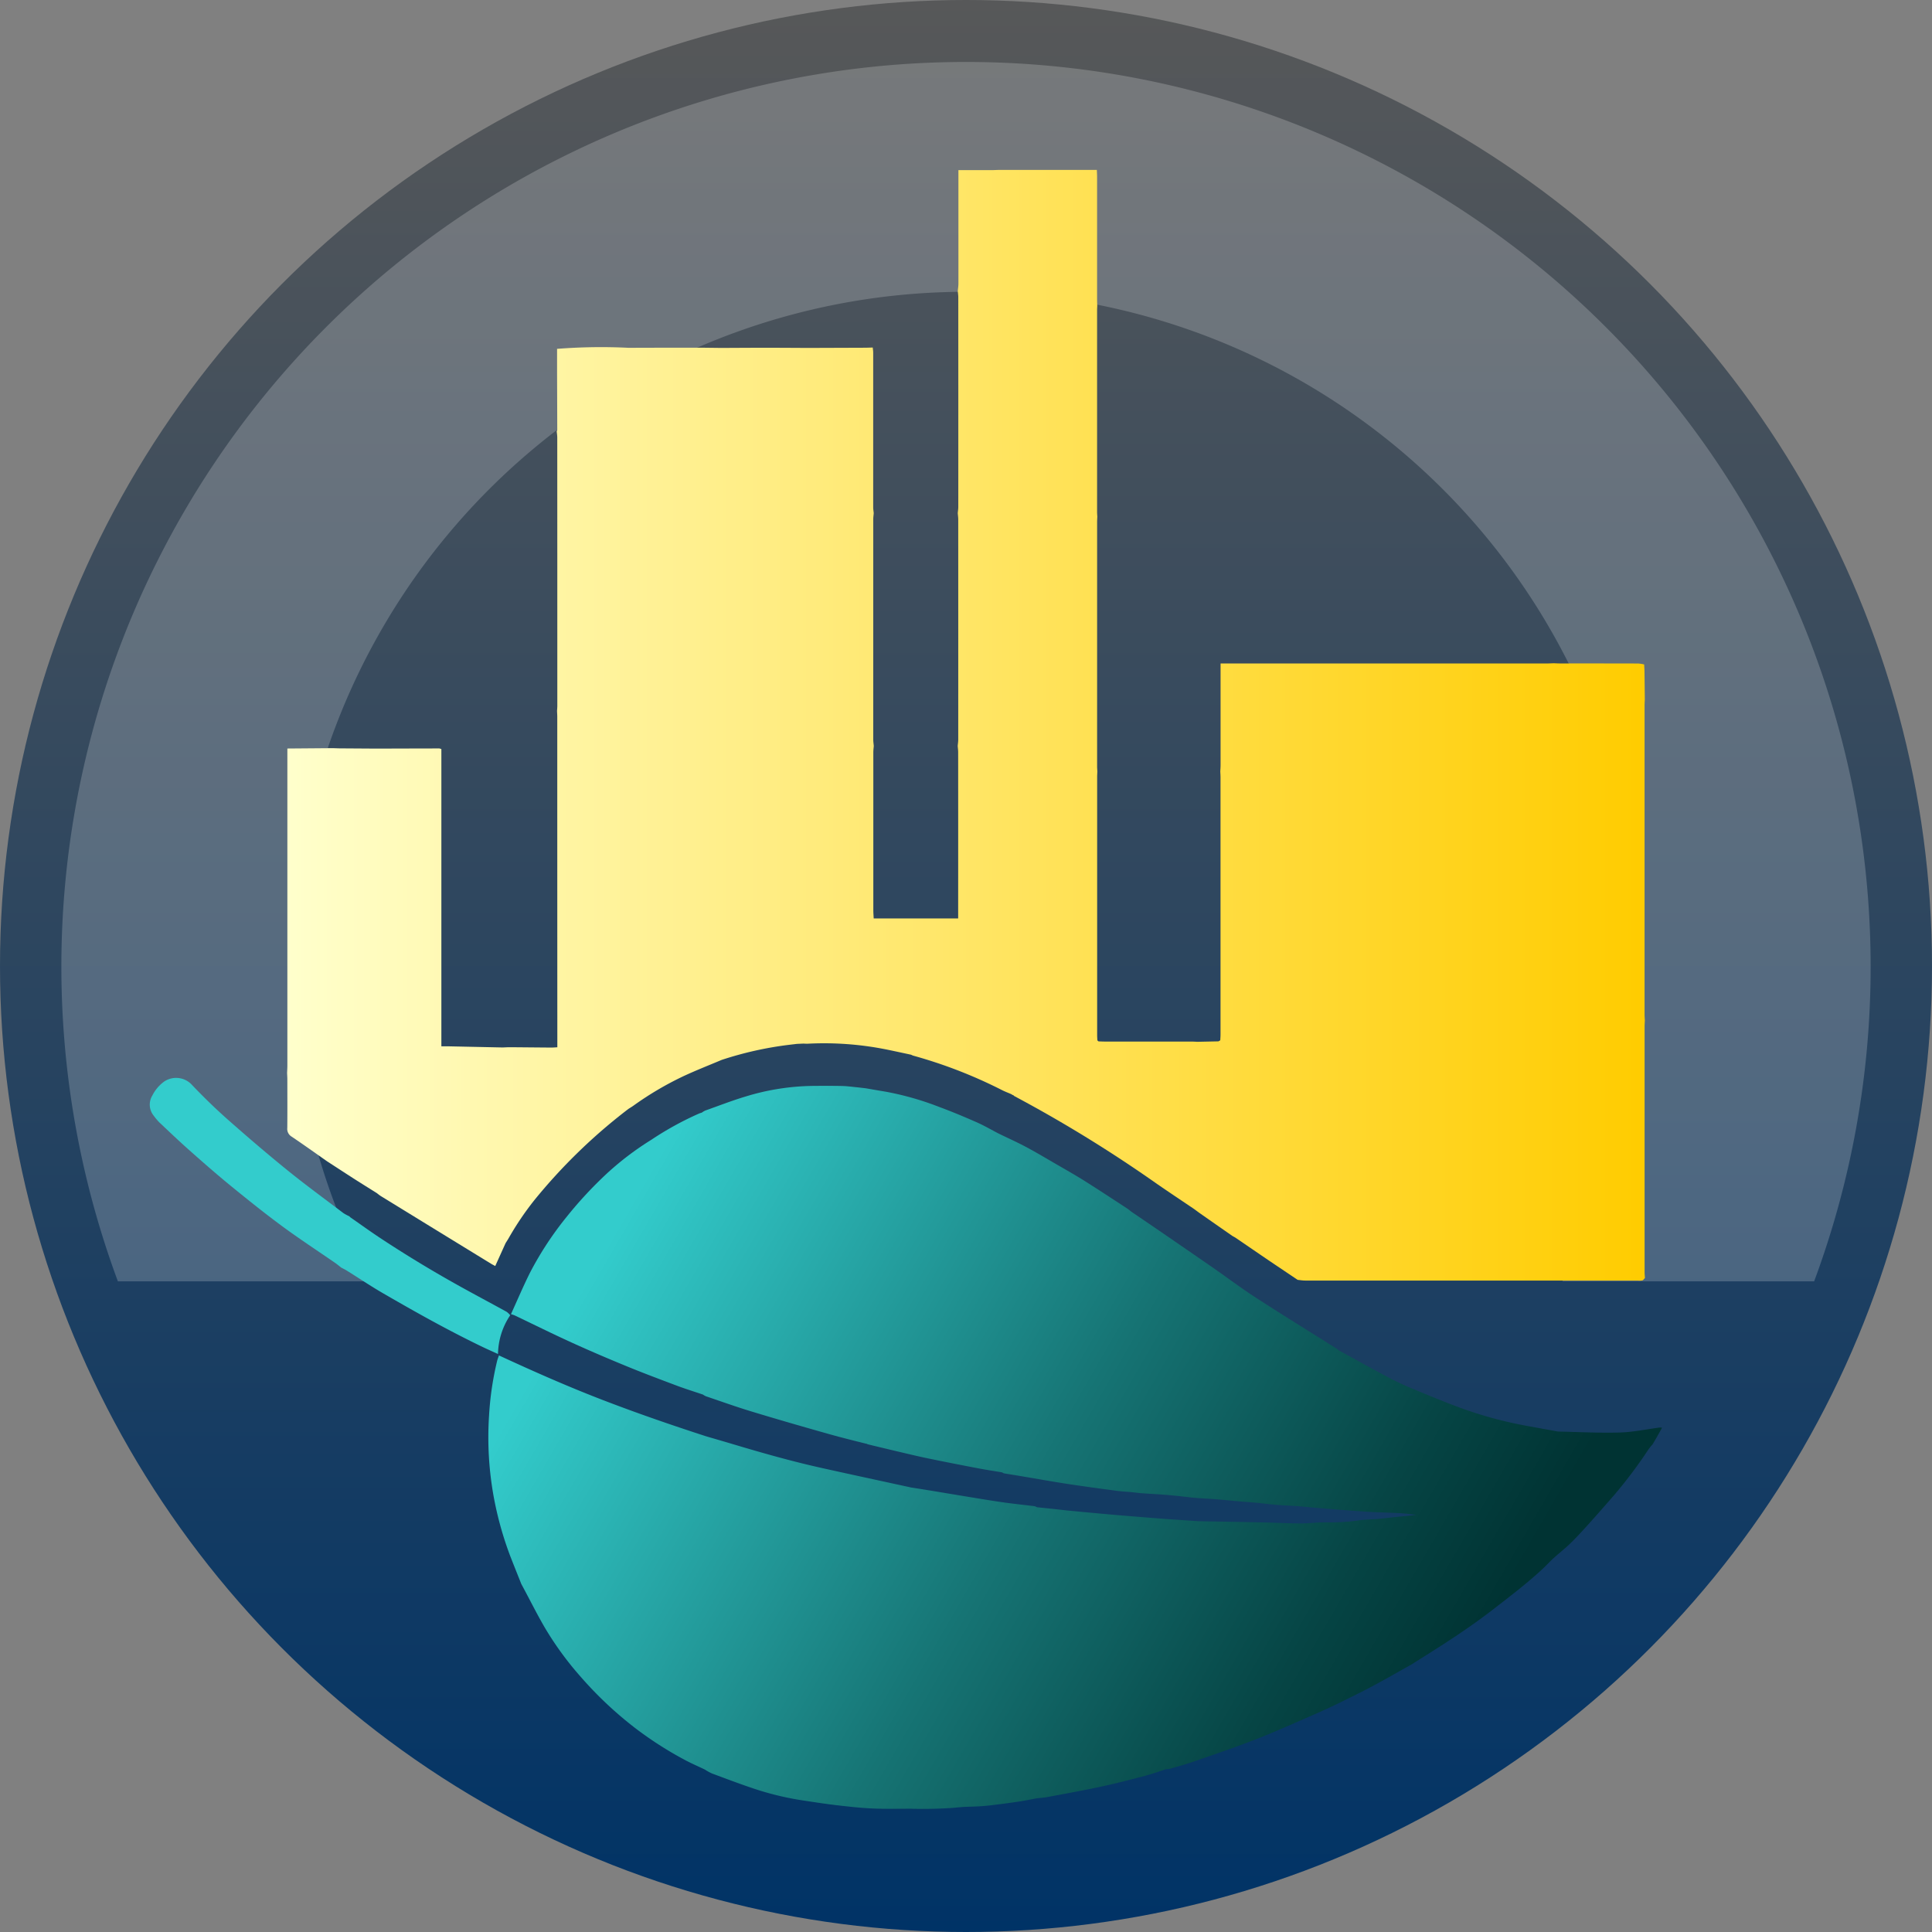 <?xml version="1.0" encoding="UTF-8"?> <svg xmlns="http://www.w3.org/2000/svg" xmlns:xlink="http://www.w3.org/1999/xlink" viewBox="0 0 208 208"><rect x="0" y="0" width="208" height="208" fill="#808080" stroke="none"/> <defs> <style>.cls-1{fill:url(#linear-gradient);}.cls-2{fill:#fff;fill-opacity:0.2;}.cls-3{fill:url(#linear-gradient-2);}.cls-4{fill:url(#GRADIENT_green);}.cls-5{fill:#3cc;}</style> <linearGradient id="linear-gradient" x1="104" y1="208" x2="104" gradientUnits="userSpaceOnUse"> <stop offset="0" stop-color="#036"></stop> <stop offset="1" stop-color="#575859"></stop> </linearGradient> <linearGradient id="linear-gradient-2" x1="30.909" y1="78.081" x2="177.091" y2="78.081" gradientUnits="userSpaceOnUse"> <stop offset="0" stop-color="#ffc"></stop> <stop offset="1" stop-color="#fc0"></stop> </linearGradient> <linearGradient id="GRADIENT_green" x1="59.368" y1="132.937" x2="158.063" y2="189.918" gradientUnits="userSpaceOnUse"> <stop offset="0.05" stop-color="#3cc"></stop> <stop offset="0.111" stop-color="#2fc0c0"></stop> <stop offset="0.516" stop-color="#167474"></stop> <stop offset="0.806" stop-color="#064545"></stop> <stop offset="0.95" stop-color="#033"></stop> </linearGradient> </defs> <title>logo</title> <g id="Layer_2" data-name="Layer 2"> <g id="logo_only" data-name="logo only"> <circle class="cls-1" cx="104" cy="104" r="104"></circle> <path id="transparent_path" data-name="transparent path" class="cls-2" d="M201.393,104a97.393,97.393,0,1,0-188.7,33.953h27.1a72.616,72.616,0,1,1,128.412,0h27.105A97.179,97.179,0,0,0,201.393,104Z"></path> <path class="cls-3" d="M177.058,136.958q0-13.228,0-26.456c0-.207.018-.415.028-.623-.011-.228-.031-.456-.031-.685q0-16.605,0-33.21c0-.228.017-.457.026-.685-.011-.989-.02-1.977-.034-2.965,0-.267-.024-.533-.037-.8h0a4.078,4.078,0,0,0-.642-.1q-4.206-.011-8.413-.006c-.228,0-.456-.014-.684-.022-.271.009-.542.026-.812.026q-17.094,0-34.187,0h-.864v.741q0,5.1,0,10.206c0,.229-.021.457-.031.686.009.208.025.416.025.624q0,13.844,0,27.688c0,.208-.019.416-.028.624l-.2.111-2.265.048a4.1,4.1,0,0,0-.218.407,4.1,4.1,0,0,1,.218-.407c-.228-.009-.455-.025-.683-.025q-4.639,0-9.28,0c-.228,0-.456-.013-.684-.02l-.117-.108c-.009-.187-.025-.374-.025-.561q0-13.909,0-27.82c0-.187.014-.374.022-.561-.009-.187-.027-.374-.026-.561q0-13.158,0-26.318c0-.187.014-.374.022-.561-.009-.166-.025-.332-.025-.5q0-10.877,0-21.752c0-.146.012-.291.018-.437-.007-.229-.018-.458-.018-.687q0-6.6,0-13.208c0-.24-.015-.479-.025-.749h-.771q-4.821,0-9.64,0c-.271,0-.541.016-.812.024h-3.681V19.1q0,5.717,0,11.434c0,.267-.045.534-.069.8.019.226.055.453.055.679q.006,11.279,0,22.557c0,.226-.038.452-.058.678.018.227.052.454.052.681q.006,11.85,0,23.7c0,.227-.037.453-.057.679.017.228.049.455.049.682q.006,8.543,0,17.084v.806H94.062c-.016-.343-.04-.609-.04-.876q0-6.6,0-13.2c0-1.272,0-2.543,0-3.815,0-.227.032-.455.049-.682-.02-.226-.057-.453-.057-.679q0-5.035,0-10.069,0-3.846,0-7.691c0-1.98,0-3.96,0-5.94,0-.227.033-.454.051-.681-.019-.206-.056-.412-.057-.618q0-4.446,0-8.893,0-3.882,0-7.765c0-.186-.032-.371-.049-.557-.272.007-.543.02-.814.022l-6.2.022c-1.493-.007-2.986-.019-4.48-.019-1.6,0-3.194.012-4.791.019-.939-.009-1.878-.027-2.818-.026q-3.6,0-7.2.013a60.468,60.468,0,0,0-7.682.113v2.406q.012,3.147.021,6.293a.579.579,0,0,1-.058.173c.02.227.058.454.058.681q.007,14.439.006,28.878c0,.187-.019.374-.03.561.009.208.025.416.025.624q0,17.439.007,34.877v.7c-.246.012-.464.033-.683.031-1.481-.01-2.963-.027-4.445-.037-.249,0-.5.017-.748.026l-5.878-.124c-.223,0-.447,0-.731,0v-32a1.037,1.037,0,0,0-.23-.069q-3.347.006-6.694.018h0q-1.978-.013-3.956-.026c-.268,0-.535-.015-.8-.023l-4.9.039v.813q0,16.656,0,33.311c0,.271-.019.541-.029.812.009.228.026.456.026.684,0,1.745.013,3.49-.006,5.235a.962.962,0,0,0,.462.924c1.29.868,2.555,1.774,3.829,2.666.977.633,1.951,1.27,2.932,1.9.8.511,1.606,1.011,2.41,1.515.149.111.29.233.447.329q5.931,3.645,11.865,7.282c.14.086.288.158.444.243.377-.832.744-1.646,1.112-2.459.109-.176.223-.349.327-.529a31.859,31.859,0,0,1,2.761-4.09,59.658,59.658,0,0,1,10.138-9.836c.174-.112.353-.216.522-.336a34.738,34.738,0,0,1,5.37-3.173c1.355-.633,2.753-1.177,4.131-1.761a37.707,37.707,0,0,1,7.278-1.631l.843-.1.661-.03c.166,0,.333.019.5.011a34.081,34.081,0,0,1,8.569.641c.855.176,1.708.363,2.561.545a1.642,1.642,0,0,0,.225.1,51.156,51.156,0,0,1,9.58,3.719c.313.156.643.28.965.419l.139.086.123.051a.414.414,0,0,0,.089.084,145.733,145.733,0,0,1,15.355,9.452c1.32.91,2.656,1.8,3.984,2.695.235.172.467.348.706.515q1.713,1.2,3.429,2.394c.125.071.255.135.374.216,1.218.83,2.432,1.666,3.652,2.494,1,.675,2,1.342,2.994,2.013.266.026.532.075.8.075q17.9.006,35.808,0a1.784,1.784,0,0,0,.5-.015c.111-.033.19-.171.283-.262C177.079,137.373,177.058,137.165,177.058,136.958Z"></path> <path class="cls-4" d="M178.7,153.687c-1.437.187-2.87.495-4.31.537-2.183.065-4.371-.055-6.556-.1a1.161,1.161,0,0,1-.186-.019l-3.3-.6a43.275,43.275,0,0,1-6.844-1.838c-1.895-.679-3.752-1.464-5.612-2.234-.844-.349-1.671-.746-2.478-1.175-1.782-.947-3.545-1.929-5.316-2.9a.527.527,0,0,0-.083-.092c-2.938-1.85-5.893-3.671-8.807-5.558-1.585-1.026-3.095-2.169-4.648-3.246-2-1.386-4-2.759-6.007-4.138l-2.756-1.876c-.147-.114-.287-.239-.442-.34-1.533-1-3.059-2.007-4.606-2.982-.967-.609-1.965-1.17-2.954-1.744-1.1-.636-2.186-1.287-3.3-1.884-.972-.519-1.98-.971-2.971-1.453-.775-.4-1.53-.844-2.327-1.2-1.33-.585-2.672-1.15-4.035-1.653a31.535,31.535,0,0,0-5.853-1.668c-.694-.112-1.385-.236-2.078-.355v0c-.369-.043-.738-.09-1.108-.126-.495-.049-.99-.116-1.486-.126-1.042-.02-2.085-.016-3.127-.008a25.7,25.7,0,0,0-7.168,1.121c-1.492.443-2.946,1.013-4.414,1.533a2.126,2.126,0,0,0-.369.222h0c-.1.032-.2.058-.3.1a33.883,33.883,0,0,0-5.141,2.827,31.82,31.82,0,0,0-4.726,3.577,43.407,43.407,0,0,0-4.422,4.761,35.586,35.586,0,0,0-3.9,5.949c-.736,1.471-1.377,2.989-2.06,4.486a3.289,3.289,0,0,1,.407.135c2.033.97,4.05,1.973,6.1,2.906,1.971.9,3.965,1.749,5.968,2.572,1.772.728,3.566,1.4,5.36,2.075.935.351,1.89.647,2.836.967a1.814,1.814,0,0,0,.321.185c1.637.553,3.265,1.138,4.919,1.64,2.745.834,5.5,1.63,8.264,2.409,1.337.377,2.761.734,4.11,1.069v-.017a.51.51,0,0,0,.148.073q1.569.381,3.139.753c1.088.255,2.173.52,3.267.747,1.8.373,3.606.726,5.413,1.072.872.167,1.751.3,2.626.445h0a.821.821,0,0,0,.214.11c.613.1,1.227.194,1.84.3,1.653.276,3.3.575,4.959.829,1.779.273,3.563.51,5.347.75.513.069,1.032.092,1.548.136.391.042.781.1,1.173.125.7.053,1.409.086,2.113.137q.805.058,1.61.142c.68.069,1.357.162,2.037.221.7.06,1.409.082,2.112.138.888.071,1.774.163,2.661.241.6.052,1.2.088,1.8.145.721.069,1.439.167,2.161.227.744.061,1.492.085,2.237.137.5.034.991.092,1.486.134q1.393.12,2.787.233c1.155.084,2.31.182,3.466.248,1.077.061,2.156.078,3.233.137.6.034,1.2.115,1.8.174-.653.111-1.31.153-1.964.216-.7.066-1.395.162-2.094.226-.66.059-1.326.06-1.982.146a21.93,21.93,0,0,1-3.218.235c-.374-.007-.749,0-1.124,0h0c-.724.04-1.448.119-2.171.113-1.307-.012-2.613-.083-3.92-.112-2.286-.051-4.571-.088-6.857-.131-.083,0-.166,0-.249-.009l-3.468-.236c-1.031-.082-2.063-.161-3.094-.245-1.01-.082-2.021-.164-3.03-.254q-2.072-.186-4.14-.385c-.474-.045-.946-.1-1.419-.154-.7-.075-1.4-.147-2.1-.221a1.14,1.14,0,0,0-.278-.114c-1.109-.138-2.222-.25-3.329-.407-1.27-.18-2.536-.394-3.8-.6-1.43-.233-2.859-.475-4.288-.71-.613-.1-1.226-.194-1.839-.29h0l-1.7-.37c-2.7-.588-5.4-1.167-8.092-1.769-3.188-.713-6.326-1.608-9.454-2.543-.936-.28-1.874-.55-2.812-.824h0c-3.8-1.23-7.582-2.536-11.313-3.977s-7.369-3.051-11.021-4.741c-.086.258-.158.43-.2.61a33.057,33.057,0,0,0-.863,5.853,35.791,35.791,0,0,0,.481,8.651,36.962,36.962,0,0,0,1.82,6.547c.386.988.782,1.971,1.174,2.957l.149.274c.8,1.486,1.549,3,2.4,4.452a34.42,34.42,0,0,0,3.865,5.283,40.69,40.69,0,0,0,5.861,5.509,39.17,39.17,0,0,0,5.3,3.4c.714.384,1.461.706,2.192,1.056a5.569,5.569,0,0,0,.762.42c1.619.6,3.231,1.216,4.872,1.749a31.676,31.676,0,0,0,5.032,1.169c1.21.184,2.42.371,3.635.511,1.257.146,2.518.284,3.78.339,1.375.06,2.753.021,4.13.025a46.718,46.718,0,0,0,4.732-.111c.882-.112,1.779-.1,2.669-.153.5-.031.99-.082,1.483-.143.881-.11,1.763-.221,2.641-.355.672-.1,1.339-.241,2.008-.363.37-.042.744-.06,1.109-.129,1.931-.364,3.866-.71,5.787-1.123,1.58-.339,3.146-.746,4.71-1.156.778-.2,1.536-.481,2.3-.725a2.36,2.36,0,0,0,.431-.047c.855-.251,1.717-.483,2.558-.776,2.291-.8,4.594-1.573,6.852-2.461s4.464-1.9,6.693-2.863c.678-.316,1.362-.62,2.033-.951,1.228-.606,2.461-1.2,3.668-1.849,1.412-.754,2.8-1.556,4.2-2.337,1.21-.767,2.428-1.524,3.63-2.306,1.779-1.156,3.524-2.358,5.2-3.659,1.806-1.4,3.626-2.781,5.3-4.344.393-.366.753-.768,1.151-1.13.6-.544,1.243-1.041,1.822-1.606.67-.653,1.3-1.346,1.931-2.043.932-1.034,1.848-2.085,2.765-3.133a51.284,51.284,0,0,0,3.74-4.987,5.679,5.679,0,0,1,.394-.471c.2-.339.4-.676.59-1.017.14-.246.275-.495.433-.781A1.513,1.513,0,0,0,178.7,153.687Z"></path> <path class="cls-5" d="M54.93,141.6a2.029,2.029,0,0,0-.384-.37c-1.788-.984-3.593-1.939-5.375-2.935q-4.22-2.359-8.257-5.022c-1.076-.713-2.122-1.47-3.182-2.206l-.129-.123,0,0a4.75,4.75,0,0,1-.648-.352c-2.007-1.522-4.042-3.009-6-4.594-2.183-1.768-4.32-3.6-6.423-5.459-1.373-1.216-2.691-2.5-3.953-3.832a2.309,2.309,0,0,0-2.9-.271,4.218,4.218,0,0,0-1.279,1.508,1.885,1.885,0,0,0,.142,2.164,6.8,6.8,0,0,0,.6.717c1.09,1.029,2.174,2.066,3.3,3.06,1.465,1.3,2.938,2.589,4.453,3.826,1.806,1.474,3.627,2.934,5.5,4.315,1.86,1.37,3.8,2.634,5.7,3.949.221.152.425.327.637.492.2.107.406.205.6.325,1.287.8,2.549,1.654,3.862,2.415,3.546,2.056,7.122,4.061,10.821,5.835.5.24,1.009.461,1.6.732A7.685,7.685,0,0,1,54.93,141.6Z"></path> </g> </g> </svg> 